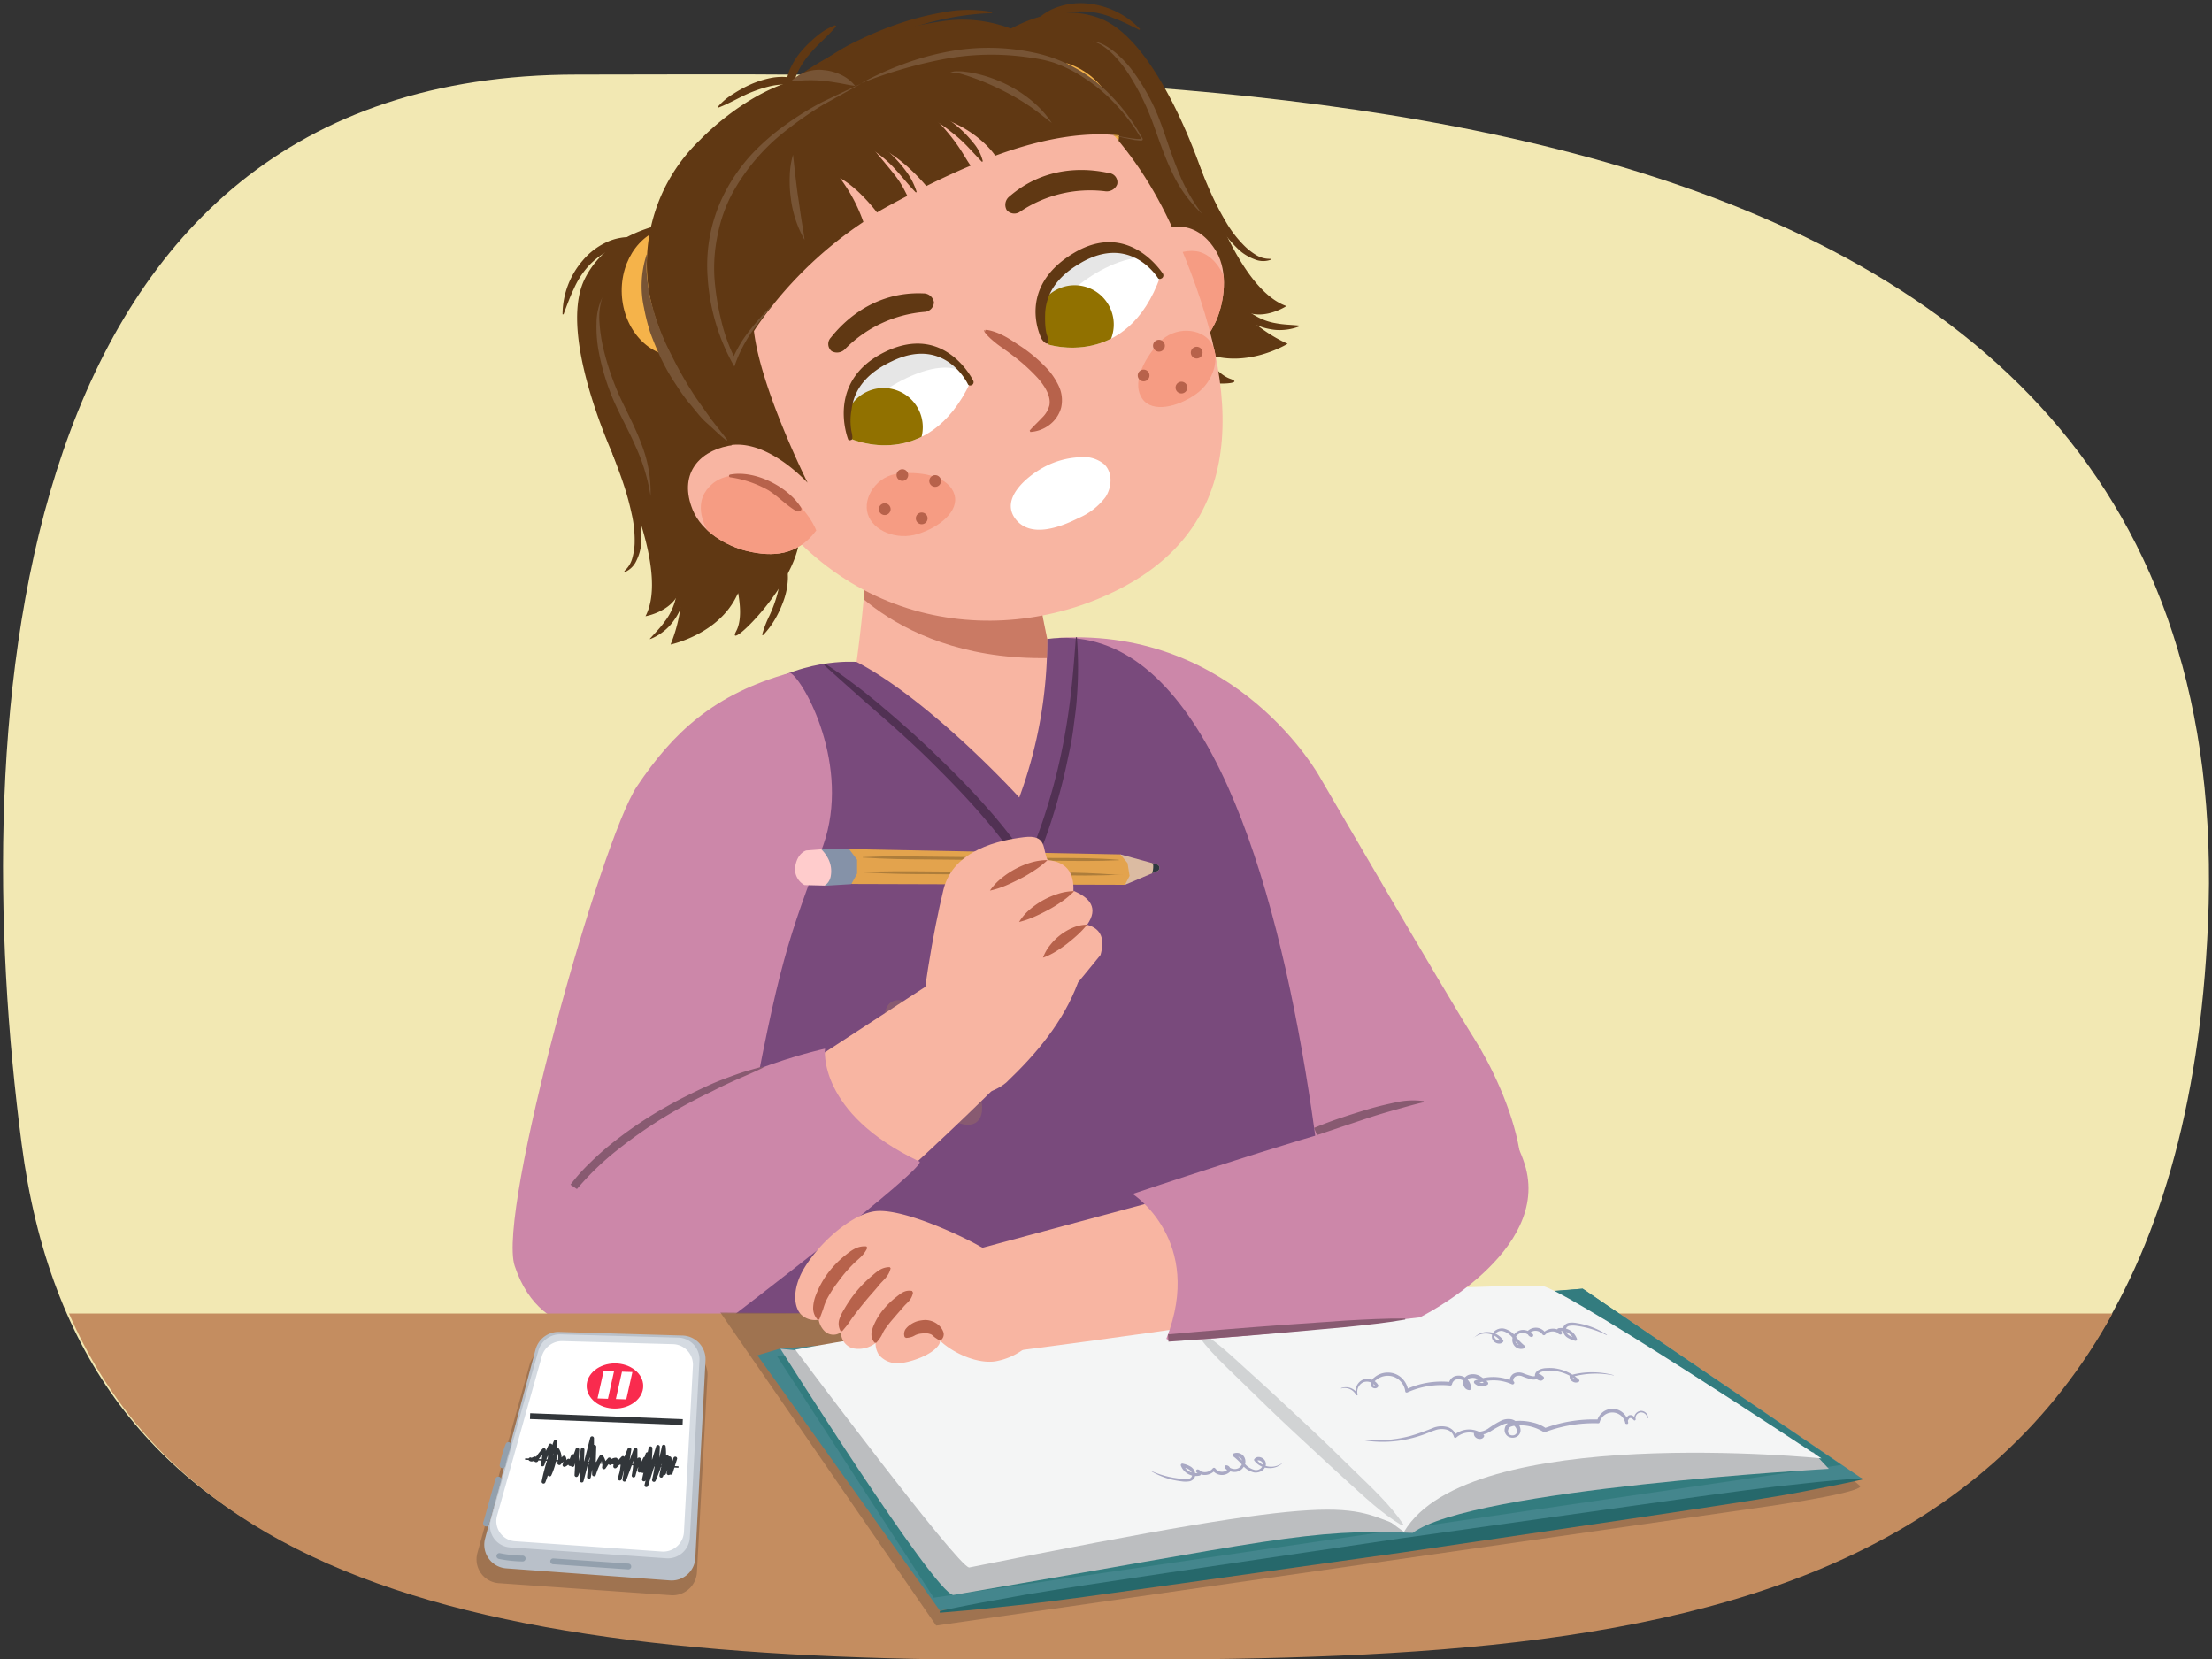 <svg xmlns="http://www.w3.org/2000/svg" xmlns:xlink="http://www.w3.org/1999/xlink" width="380" height="285" viewBox="0 0 380 285"><rect x="0" y="0" width="380" height="285" fill="#333333" stroke="none"/><defs><clipPath id="a"><path d="M379.3,158.82C373.64,286.46,273.48,285.16,175,285.16S13.75,270.55,4.11,196.46C-5.33,123.92.45,6.57,98.5-2.8,204.21-12.9,386.06,6.52,379.3,158.82Z" fill="none"/></clipPath><clipPath id="b"><path d="M149.37,81.23a241.58,241.58,0,0,1-2.22,32.48C160.05,120.46,175.1,137,175.1,137a77.79,77.79,0,0,0,4.8-27.23c-4-18.89-3.91-31.13-3.91-31.13Z" fill="#f8b5a2"/></clipPath><clipPath id="c"><path d="M209,43.3c-3.21-5.49-8.37-5.43-12.49-1.86-2.2,1.89-2.74,8.23-1.94,11.82.28,1.28,2.3,9,4.39,9,5.28-.08,8.1-3.12,10-7.24C210.33,51.77,211,46.85,209,43.3Z" fill="#f8b5a2"/></clipPath><clipPath id="d"><path d="M180,59.16s13.64,4.48,19.36-11.75c0,0-5-8.13-14.22-2.87S180,59.16,180,59.16Z" fill="#fff"/></clipPath><clipPath id="e"><path d="M146.25,75.42s13.11,5.84,20.45-9.73c0,0-4.11-8.59-13.85-4.3S146.25,75.42,146.25,75.42Z" fill="#fff"/></clipPath><clipPath id="f"><path d="M119,87.59c-2.4-5.89.79-9.94,6.13-11C128,76,134.24,79,136.61,81.79c.84,1,5.67,6.59,3.56,9.41-3.17,4.23-7.41,4.52-11.81,3.47C124.9,93.85,120.56,91.4,119,87.59Z" fill="#f8b5a2"/></clipPath><clipPath id="g"><path d="M192.48,146.78l6.27,1.72a.62.62,0,0,1,0,1.18L193.26,152Z" fill="none"/></clipPath></defs><path d="M379.31,158.82c-5.67,127.64-106,125.34-204.6,125.34s-161.39-13.61-171-87.7C-5.78,123.92.47,12.81,99.11,12.81S386.07,6.52,379.31,158.82Z" fill="#f2e8b3"/><g clip-path="url(#a)"><path d="M129.1,264.15a13.21,13.21,0,0,0,1.12-3.25,9.93,9.93,0,0,0,.14-3.21,9.65,9.65,0,0,0-.33-1.58,12.15,12.15,0,0,0-.52-1.58c-.19-.53-.47-1-.68-1.57s-.56-1-.79-1.62l.07-.06,1.12,1.39c.31.51.67,1,.94,1.52a10.33,10.33,0,0,1,1.12,3.39,8.6,8.6,0,0,1-2.12,6.64Z" fill="#b7624b"/><path d="M137.74,244.8c-1-.05-2,0-2.94,0h-2.88a33.18,33.18,0,0,1-5.89-.48v-.1a48.58,48.58,0,0,1,5.91-.36,26.59,26.59,0,0,1,3,.2,12.47,12.47,0,0,1,2.89.65Z" fill="#b7624b"/><path d="M181.91,109.57s-5.4,34.74,51.73,98.62c3.89,4.34,9.79,9.18,19.49,6,15.54-5.07,5.4-27.43.18-35.69s-26.57-45-26.57-45S212.67,107.82,181.91,109.57Z" fill="#cc87a9"/><path d="M147.15,113.71l32.75-3.94c48.48-6.33,51.56,145.73,49.9,147.18C197.24,285.34,124,261.5,124,261.5c7.15-56.17-4-88.31-4-88.31C105.9,110.19,147.15,113.71,147.15,113.71Z" fill="#794a7c"/><path d="M88.42,217.48c-3.09-9.27,14.82-73.18,21-82.39s13.21-15.88,26.33-19.51c2.37,1.29,10.49,16,5.67,29.65-6,16.19-7.55,19.68-13.12,50,0,0-11.2,37.27-21.51,32.65C106.74,227.83,93.2,231.82,88.42,217.48Z" fill="#cc87a9"/><path d="M149.37,81.23a241.58,241.58,0,0,1-2.22,32.48C160.05,120.46,175.1,137,175.1,137a77.79,77.79,0,0,0,4.8-27.23c-4-18.89-3.91-31.13-3.91-31.13Z" fill="#f8b5a2"/><g clip-path="url(#b)"><path d="M183.17,103.79,151,86.81l-8.49,9.78s10.59,17.53,39.08,16.42Z" fill="#b7624b" opacity="0.7"/></g><path d="M141.71,114c1.75,1.12,3.44,2.34,5.1,3.6.83.62,1.66,1.25,2.46,1.91s1.62,1.3,2.41,2q4.77,4,9.28,8.35c3,2.89,5.93,5.85,8.69,9a82.56,82.56,0,0,1,7.63,10l-1.29.07a81,81,0,0,0,3.65-9.45,98.15,98.15,0,0,0,2.62-9.83c.71-3.32,1.25-6.67,1.65-10s.66-6.76.92-10.17H185a65.46,65.46,0,0,1,0,10.29c-.09,1.72-.36,3.42-.57,5.12s-.53,3.4-.91,5.07a98.21,98.21,0,0,1-2.57,10,81.6,81.6,0,0,1-3.65,9.68l-.54,1.19-.74-1.12a92.81,92.81,0,0,0-7.48-9.79c-2.69-3.12-5.58-6.07-8.53-9s-6-5.66-9.13-8.39-6.21-5.48-9.29-8.26Z" fill="#513153"/><path d="M177.8,4.72a1.1,1.1,0,0,1,.07-.75,1.91,1.91,0,0,1,.21-.38,3.81,3.81,0,0,1,.48-.56,6.84,6.84,0,0,1,1.06-.82A9,9,0,0,1,182,1.11,11.8,11.8,0,0,1,187,.62,14.26,14.26,0,0,1,195.85,5l-.11.15c-1.47-.74-2.87-1.47-4.33-2A14.19,14.19,0,0,0,186.92,2a11.67,11.67,0,0,0-4.52.49,10.55,10.55,0,0,0-2.05.93,5.66,5.66,0,0,0-.88.64,3.53,3.53,0,0,0-.33.35.61.61,0,0,0-.09.13s0,0,0-.17Z" fill="#603813"/><path d="M208.44,68.78a15.75,15.75,0,0,1-3.44-.62,19.27,19.27,0,0,1-3.3-1.36,12.07,12.07,0,0,1-3-2.14,8.7,8.7,0,0,1-2-3.13l1.19-.46a9.16,9.16,0,0,0,1.83,2.59,12.38,12.38,0,0,0,2.61,2,22.91,22.91,0,0,0,3,1.47,18.59,18.59,0,0,1,3.15,1.53Z" fill="#603813"/><path d="M221,52.58c-8.46-2.94-14.17-22-14.17-22S199.38,7.17,189,3.17s-20.51,5.28-20.51,5.28c-6.53,8,3,29.79,3,29.79l2.77,2.65c4.61,4.46,13.7,13.49,17.07,18.6,4.59,7,24.62,7.16,20.06,5.6-1.72-.59-3.35-2.45-4.7-4.53l.38.13c7,2.77,14.13-1.63,14.13-1.63a25.77,25.77,0,0,1-9.13-7C215.57,56.15,221,52.58,221,52.58Z" fill="#603813"/><ellipse cx="182.21" cy="20.94" rx="9.27" ry="11.19" transform="translate(25.29 115.89) rotate(-37.73)" fill="#f5b34a"/><path d="M187.72,7.1a5.54,5.54,0,0,1,2.14.72,12.16,12.16,0,0,1,1.88,1.31,18.53,18.53,0,0,1,3.07,3.37,32.44,32.44,0,0,1,2.43,3.86,33.73,33.73,0,0,1,1.92,4.14c1.09,2.83,1.93,5.7,3.05,8.44a32.08,32.08,0,0,0,4.29,7.79,22.75,22.75,0,0,1-5.26-7.37C199.94,26.61,199,23.73,198,21A42.2,42.2,0,0,0,194.07,13a21.69,21.69,0,0,0-2.7-3.49,11,11,0,0,0-1.67-1.45A5.81,5.81,0,0,0,187.72,7.1Z" fill="#775435"/><path d="M223.11,56.11a9.3,9.3,0,0,1-4.05.56,11.14,11.14,0,0,1-4-1.2,12.13,12.13,0,0,1-3.33-2.53,13.4,13.4,0,0,1-1.33-1.58c-.4-.57-.76-1.16-1.12-1.74l1.09-.65c.39.51.73,1.05,1.12,1.56l.62.73a5.33,5.33,0,0,0,.63.71,12.75,12.75,0,0,0,3,2.32,10.22,10.22,0,0,0,3.52,1.25c1.26.24,2.5.25,3.91.39Z" fill="#603813"/><path d="M218.36,44.6a3.8,3.8,0,0,1-2.85-.06A8.34,8.34,0,0,1,213,43.07a21,21,0,0,1-3.58-4.31,26.3,26.3,0,0,1-1.4-2.4c-.43-.82-.87-1.63-1.23-2.48-.79-1.66-1.4-3.4-2-5.12l1.19-.44c.7,1.67,1.36,3.34,2.12,5a48.79,48.79,0,0,0,2.48,4.76,20,20,0,0,0,3.21,4.17,10.58,10.58,0,0,0,2,1.56,4.35,4.35,0,0,0,2.44.65Z" fill="#603813"/><path d="M108.47,42c.07.17.13.15.09.15l-.17,0a3.54,3.54,0,0,0-.48,0,6.78,6.78,0,0,0-1.07.13,10.12,10.12,0,0,0-2.13.73,12,12,0,0,0-3.64,2.73,14.2,14.2,0,0,0-2.5,3.9C97.91,51,97.38,52.47,96.81,54l-.17,0a14.21,14.21,0,0,1,3.43-9.21,11.87,11.87,0,0,1,4-3.12,9.16,9.16,0,0,1,2.47-.8,7.23,7.23,0,0,1,1.33-.13,4.79,4.79,0,0,1,.73.08,2.19,2.19,0,0,1,.42.13,1.09,1.09,0,0,1,.56.51Z" fill="#603813"/><path d="M130.92,109.06a18.17,18.17,0,0,1,1.25-3.27,23,23,0,0,0,1.2-3.14,12.39,12.39,0,0,0,.57-3.22,9.25,9.25,0,0,0-.44-3.14l1.18-.47a8.71,8.71,0,0,1,.67,3.66,12.29,12.29,0,0,1-.69,3.58,19.5,19.5,0,0,1-1.48,3.25,15.31,15.31,0,0,1-2.09,2.81Z" fill="#603813"/><path d="M110.89,105.86c4.16-7.93-4.69-25.71-4.69-25.71S95.56,58,100.41,48,119,37.77,119,37.77c10.25,1.38,18.22,23.76,18.22,23.76s-.08,1.48-.21,3.82c-.32,6.41-.77,19.22.27,25.25,1.42,8.22-13.06,22.06-10.8,17.81.85-1.62.77-4.08.33-6.52l-.19.35c-3.18,6.79-11.42,8.48-11.42,8.48a25.73,25.73,0,0,0,1.87-11.35C117.25,104.78,110.89,105.86,110.89,105.86Z" fill="#603813"/><ellipse cx="116.16" cy="50.11" rx="9.36" ry="11.11" transform="translate(-2.31 5.75) rotate(-2.81)" fill="#f5b34a"/><path d="M103.47,51.1a11.16,11.16,0,0,0-.48,4.37,26.67,26.67,0,0,0,.65,4.36,46.2,46.2,0,0,0,2.85,8.35c1.24,2.66,2.67,5.31,3.72,8.15a22.51,22.51,0,0,1,1.55,8.87,32.34,32.34,0,0,0-2.55-8.46c-1.17-2.71-2.64-5.29-3.85-8.06A40.09,40.09,0,0,1,102.78,60a22.91,22.91,0,0,1-.3-4.53A10.09,10.09,0,0,1,103.47,51.1Z" fill="#775435"/><path d="M111.6,109.79c.93-1.06,1.83-1.92,2.58-3a10.35,10.35,0,0,0,1.72-3.33,12.88,12.88,0,0,0,.56-3.71,5,5,0,0,0,0-1l0-1c-.06-.63-.18-1.27-.25-1.91l1.24-.26c.14.67.28,1.34.38,2a14.42,14.42,0,0,1,.11,2.08,12.15,12.15,0,0,1-.71,4.12,11.22,11.22,0,0,1-2.1,3.62,9.21,9.21,0,0,1-3.33,2.35Z" fill="#603813"/><path d="M107.25,98.1A4.47,4.47,0,0,0,108.59,96a11.25,11.25,0,0,0,.43-2.53,20.35,20.35,0,0,0-.52-5.25A47.7,47.7,0,0,0,107.06,83c-.56-1.71-1.23-3.38-1.85-5.07l1.17-.5c.72,1.69,1.45,3.37,2,5.12.32.87.56,1.76.81,2.65a24.72,24.72,0,0,1,.61,2.71,20.54,20.54,0,0,1,.34,5.6,8.23,8.23,0,0,1-.79,2.76,3.85,3.85,0,0,1-2,2Z" fill="#603813"/><path d="M209,43.3c-3.21-5.49-8.37-5.43-12.49-1.86-2.2,1.89-2.74,8.23-1.94,11.82.28,1.28,2.3,9,4.39,9,5.28-.08,8.1-3.12,10-7.24C210.33,51.77,211,46.85,209,43.3Z" fill="#f8b5a2"/><g clip-path="url(#c)"><path d="M205.5,43.16c3.8.53,6.85,6.24,5.32,12.42-1.46,5.85-3.86,10.62-7.66,10.1s-6.49-5.9-6.11-12C197.55,45.6,201.7,42.64,205.5,43.16Z" fill="#f69c83"/><path d="M200.21,44.72c-3.34,3-4.34,9.37-2.89,13.1.2.51.9.16,1-.32.25-2-.09-3.94.09-5.93A18.4,18.4,0,0,1,200.56,45,.22.22,0,0,0,200.21,44.72Z" fill="#b7624b"/></g><path d="M201.54,39.47c11.74,26.3,13.34,49.57-8.38,61.27-19.83,10.67-49.06,8.4-65.28-20-14.24-24.92-10.46-55.58,13-69.49C160.3-.18,188.2,9.59,201.54,39.47Z" fill="#f8b5a2"/><path d="M111.76,51.51A29.53,29.53,0,0,1,120.3,24s7-7.44,15.58-10c7.78-5.82,15.6-8.82,26-10.36C180.46.87,191.54,21,191.54,21l-23.35-4.58-26.78,13.8-15.09,19.7.22,1.41L129.4,54c-.49,9.27,9.34,28.93,9.34,28.93-3.27-3.37-8.51-7.27-13.47-6.43C117.25,66.77,113.06,57.68,111.76,51.51Z" fill="#603813"/><path d="M180,59.16s13.64,4.48,19.36-11.75c0,0-5-8.13-14.22-2.87S180,59.16,180,59.16Z" fill="#fff"/><g clip-path="url(#d)"><path d="M174.53,57c2.45-5.41,5.42-10.82,10.3-14.41,3.94-2.89,9.17-4.35,14-3,3.09.84,2.08,5.74-1,4.89-3.77-1-9.12,1.86-12.14,4.19-3.92,3-5.58,6.48-6.63,10.63C178.2,62.36,173.21,59.91,174.53,57Z" opacity="0.1"/><path d="M190.43,52.37a6.73,6.73,0,1,1-9.2-2.45A6.71,6.71,0,0,1,190.43,52.37Z" fill="#917100"/></g><path d="M179.93,59h0c-.27.14-.87-.53-1-.8-.05-.09-4.53-8.72,5.55-14.74C194,37.76,199.72,47,199.77,47a.59.59,0,0,1-.16.79c-.27.14-.52.22-.67,0s-4.74-7.57-13.22-2.66l-.18.11c-3.9,2.27-5.95,5.24-6,8.92-.06,2.76.38,3.56.39,3.58C180,58,180.19,58.85,179.93,59Z" fill="#603813"/><path d="M146.25,75.42s13.11,5.84,20.45-9.73c0,0-4.11-8.59-13.85-4.3S146.25,75.42,146.25,75.42Z" fill="#fff"/><g clip-path="url(#e)"><path d="M140.47,74.28c2.85-5.21,6.22-10.37,11.36-13.58,4.15-2.59,9.47-3.65,14.15-2,3,1.07,1.65,5.88-1.39,4.8-3.68-1.3-9.12,1.29-12.3,3.38-4.15,2.73-5.22,5.73-7.54,10C143.2,79.69,138.92,77.1,140.47,74.28Z" opacity="0.1"/><path d="M157.93,70.62a6.73,6.73,0,1,1-8.9-3.37A6.74,6.74,0,0,1,157.93,70.62Z" fill="#917100"/></g><path d="M146.3,75.54h0c-.27.14-.51.16-.62-.11,0-.1-4-10.15,6.66-15.12,10.09-4.69,14.81,5,14.85,5.09a.56.56,0,0,1-.24.75c-.28.11-.55.12-.68-.16s-4-8.19-12.9-4l-.19.09c-4.09,1.92-6.44,4.63-6.89,8.29a10.46,10.46,0,0,0,0,3.82C146.36,74.45,146.56,75.42,146.3,75.54Z" fill="#603813"/><path d="M144.23,60.51a1.9,1.9,0,0,0,1-.6h0a21.64,21.64,0,0,1,13.58-6.33,1.7,1.7,0,0,0,1.63-1.66,1.82,1.82,0,0,0-1.84-1.52C149,50,143.73,56.79,142.73,58a1.59,1.59,0,0,0,.13,2.32A1.87,1.87,0,0,0,144.23,60.51Z" fill="#603813"/><path d="M191,32.67a1.94,1.94,0,0,1-1.19.18h0a21.55,21.55,0,0,0-14.56,3.51,1.71,1.71,0,0,1-2.31-.28,1.82,1.82,0,0,1,.48-2.34c7.33-6.32,15.64-4.29,17.16-4a1.6,1.6,0,0,1,1.35,1.9A1.84,1.84,0,0,1,191,32.67Z" fill="#603813"/><path d="M208,58.79c1.73,2.46.59,6.71-2.55,8.92s-7.48,3.26-9.21.8-.12-6.4,2.94-9.71C201.82,56,206.3,56.33,208,58.79Z" fill="#f69c83"/><circle cx="196.46" cy="64.5" r="1.01" fill="#b7624b"/><circle cx="202.96" cy="66.58" r="1.01" fill="#b7624b"/><circle cx="205.58" cy="60.58" r="1.01" fill="#b7624b"/><path d="M198.22,59.9a1,1,0,0,0,1.76-1,1,1,0,0,0-1.38-.39A1,1,0,0,0,198.22,59.9Z" fill="#b7624b"/><path d="M149.08,88.32c.9,2.87,4.95,4.56,8.62,3.41s7.14-3.93,6.25-6.8-5-4-9.49-3.59C150.63,81.68,148.18,85.45,149.08,88.32Z" fill="#f69c83"/><circle cx="160.65" cy="82.63" r="1.01" fill="#b7624b"/><circle cx="158.34" cy="89.05" r="1.01" fill="#b7624b"/><circle cx="151.99" cy="87.47" r="1.01" fill="#b7624b"/><path d="M155.94,81.22a1,1,0,1,1-1.32-.53A1,1,0,0,1,155.94,81.22Z" fill="#b7624b"/><path d="M169.15,56.89s.07,0,.1,0,.1-.16,0-.21,0,0,0,0h.14l.2,0,.41.08c.27.06.52.14.78.22a10.74,10.74,0,0,1,1.48.62c1,.49,1.83,1.08,2.73,1.66a26.14,26.14,0,0,1,5,4.18,12.1,12.1,0,0,1,1.9,2.88,5.75,5.75,0,0,1,.4,3.73,5.53,5.53,0,0,1-2.09,3A6,6,0,0,1,177,74.21l-.11-.25c.74-.84,1.49-1.51,2.12-2.2a4.41,4.41,0,0,0,1.27-2.15c.29-1.52-.75-3.24-2-4.66a31.33,31.33,0,0,0-4.46-4c-.8-.63-1.66-1.19-2.49-1.81-.4-.32-.8-.65-1.19-1-.19-.19-.39-.37-.57-.58l-.27-.31-.13-.17-.06-.1,0-.05,0,0c-.06-.06,0-.22,0-.22a.16.16,0,0,1,.15,0Z" fill="#b7624b"/><path d="M123.32,18.36A10.65,10.65,0,0,1,126,16.11,21.87,21.87,0,0,1,129,14.48a16.57,16.57,0,0,1,3.35-1.07,9.89,9.89,0,0,1,3.6-.07l-.19,1.21a11.57,11.57,0,0,0-3.15.19,20.91,20.91,0,0,0-3.11.94c-2.07.77-3.94,2-6.08,2.81Z" fill="#603813"/><path d="M143.64,4.53c-.75.89-1.55,1.67-2.35,2.45A27,27,0,0,0,139,9.39a14.55,14.55,0,0,0-1.8,2.67,7.05,7.05,0,0,0-.82,2.91l-1.27,0a7,7,0,0,1,.84-3.59,12.8,12.8,0,0,1,2-2.92,21.91,21.91,0,0,1,2.53-2.39,10.8,10.8,0,0,1,3-1.74Z" fill="#603813"/><path d="M141.26,10.6A37.33,37.33,0,0,1,148,6.67a57.77,57.77,0,0,1,7.18-2.87A50.94,50.94,0,0,1,162.69,2a22.54,22.54,0,0,1,7.73.06l0,.18a46.94,46.94,0,0,0-7.52.88,50.4,50.4,0,0,0-7.3,2,74.44,74.44,0,0,0-7,2.86A46.38,46.38,0,0,0,142,11.61Z" fill="#603813"/><path d="M121.23,43.74s-.31-17.82,27.51-29.89c36.33-15.77,47.48,10.09,47.48,10.09-7.38-1.85-15.93-.61-25.25,2.81,0,0-3.1-4.94-10.94-7,4.62,4.61,5.47,7,6.72,8.71-2.28.94-5.42,2.4-7.62,3.5,0,0-4.85-6-9.87-7.31,4.77,5.83,5.09,5.88,6.61,9-1.48.78-3.81,2-5.21,2.85,0,0-3.14-4.19-6.34-5.89a27.67,27.67,0,0,1,4,7.52,68.37,68.37,0,0,0-18.43,18.16c-2,3.16-1.73,2.54-4.19,6.17A32.58,32.58,0,0,1,121.23,43.74Z" fill="#603813"/><path d="M148,14.27a51.29,51.29,0,0,1,6.91-3.16A46.55,46.55,0,0,1,162.19,9a37.36,37.36,0,0,1,15.26,0,25.43,25.43,0,0,1,13.26,7.27,33.33,33.33,0,0,1,4.68,6l.48.82.24.41.12.21.06.1,0,.05a.19.19,0,0,1,0,.16c-.1.14-.15.1-.2.12a.3.3,0,0,1-.13,0,2.08,2.08,0,0,1-.25,0l-.48-.06c-.31,0-.63-.1-.94-.16-1.24-.23-2.47-.52-3.7-.81,1.24.24,2.49.46,3.73.64l.94.12.46,0H196c.06,0,.17-.06.11,0s0,.08,0,0l0,0-.06-.1-.13-.2-.25-.39-.5-.8a33.2,33.2,0,0,0-4.81-5.76,30.06,30.06,0,0,0-6-4.38,24.4,24.4,0,0,0-3.4-1.5,21.81,21.81,0,0,0-3.64-.79,44.28,44.28,0,0,0-14.84.14A79,79,0,0,0,148,14.27Z" fill="#775435"/><path d="M133.13,52a49.17,49.17,0,0,0-3.84,4.82,24.15,24.15,0,0,0-2.86,5.37l-.27.78-.41-.72a35.39,35.39,0,0,1-4.18-14.55,27.28,27.28,0,0,1,3.08-14.86,30.36,30.36,0,0,1,4.4-6.25,38.87,38.87,0,0,1,5.69-5,51.32,51.32,0,0,1,6.4-4c2.27-1.1,4.54-2.19,6.81-3.23L141.4,18a62.06,62.06,0,0,0-6.14,4.25,34.81,34.81,0,0,0-9.56,11.16,25.79,25.79,0,0,0-2.41,6.91,27.64,27.64,0,0,0-.56,7.31,43.34,43.34,0,0,0,1.15,7.33,30.06,30.06,0,0,0,2.53,6.94l-.69.06a21.61,21.61,0,0,1,3.21-5.38A40.32,40.32,0,0,1,133.13,52Z" fill="#775435"/><path d="M163.26,12.44a3,3,0,0,1,1.26-.19c.42,0,.85,0,1.27.08a17.73,17.73,0,0,1,2.5.46,24,24,0,0,1,4.76,1.78,22.26,22.26,0,0,1,4.25,2.79,17.56,17.56,0,0,1,3.39,3.76c-1.34-1-2.6-2.08-4-3a39.64,39.64,0,0,0-4.22-2.46,44.72,44.72,0,0,0-4.48-2c-.77-.28-1.55-.57-2.33-.8A7.78,7.78,0,0,0,163.26,12.44Z" fill="#775435"/><path d="M136.23,26.58l.42,3.7c.15,1.22.28,2.43.47,3.63s.34,2.42.53,3.63.42,2.42.57,3.68a19.18,19.18,0,0,1-2.36-7.13,21.61,21.61,0,0,1-.19-3.77A14.41,14.41,0,0,1,136.23,26.58Z" fill="#775435"/><path d="M168.67,27.79l-2.19-2.33a25.91,25.91,0,0,0-2.28-2.17c-.82-.66-1.64-1.32-2.52-1.9-.43-.3-.89-.56-1.33-.86L159,19.72l.59-1.13a22.86,22.86,0,0,1,5.51,3.68,21.8,21.8,0,0,1,2.26,2.45,7.7,7.7,0,0,1,1.48,3Z" fill="#603813"/><path d="M157.32,33.05c-1.78-1.82-3.19-3.83-5-5.45a19.11,19.11,0,0,0-2.9-2.13,11.34,11.34,0,0,0-3.27-1.21l.15-1.26a10.13,10.13,0,0,1,3.81,1.25,15.51,15.51,0,0,1,3.12,2.38,23.25,23.25,0,0,1,2.52,2.92A11.81,11.81,0,0,1,157.48,33Z" fill="#603813"/><path d="M119,87.59c-2.4-5.89.79-9.94,6.13-11C128,76,134.24,79,136.61,81.79c.84,1,5.67,6.59,3.56,9.41-3.17,4.23-7.41,4.52-11.81,3.47C124.9,93.85,120.56,91.4,119,87.59Z" fill="#f8b5a2"/><g clip-path="url(#f)"><path d="M121,84.77c-1.89,3.33.77,9.23,6.61,11.79,5.52,2.41,10.77,3.41,12.67.08s-.72-8.74-5.79-12.16C127.79,80,122.91,81.43,121,84.77Z" fill="#f69c83"/><path d="M125.48,81.52c4.41-.81,10.07,2.27,12.14,5.7.28.47-.42.81-.84.57-1.72-1-3.06-2.48-4.75-3.55A18.63,18.63,0,0,0,125.47,82,.22.22,0,0,1,125.48,81.52Z" fill="#b7624b"/></g><path d="M146.91,14.75c-1-.11-1.93-.34-2.83-.49s-1.79-.29-2.68-.38a23.49,23.49,0,0,0-2.66-.09c-.91,0-1.82.11-2.86.19a6.81,6.81,0,0,1,5.7-1.93,8.62,8.62,0,0,1,3,.85A6.88,6.88,0,0,1,146.91,14.75Z" fill="#775435"/><path d="M111.22,43.77a15.81,15.81,0,0,0,0,4.4c.07.73.21,1.46.32,2.19s.3,1.44.5,2.15a41.3,41.3,0,0,0,3.19,8.25,67.33,67.33,0,0,0,4.41,7.69l2.57,3.62,2.74,3.5-.14.11c-1.2-.93-2.24-2-3.38-3s-2-2.23-3-3.4-1.8-2.43-2.63-3.7-1.57-2.61-2.24-4-1.23-2.8-1.78-4.23a34.07,34.07,0,0,1-1.15-4.47,17.4,17.4,0,0,1,.45-9.14Z" fill="#775435"/><path d="M185.5,78.55a5.52,5.52,0,0,1,4.24,1.25c1.42,1.42,1.28,3.87.2,5.56A11.35,11.35,0,0,1,185.27,89c-3.05,1.54-8.28,3.56-10.86.1s2-7.21,4.66-8.7A14.29,14.29,0,0,1,185.5,78.55Z" fill="#fff"/><path d="M167.73,192.79c2.21-1.62.61-7.27-3.59-13s-8.92-9.19-11.13-7.57-1.07,7.66,3.13,13.41S165.52,194.4,167.73,192.79Z" fill="#885a71"/><path d="M165.81,165.06l-54.24,35.37S91.79,211.09,95.91,221c7.85,13.43,15,13.47,31.82,2.31,18.63-11,48.89-42.16,48.89-42.16Z" fill="#f8b5a2"/><path d="M141.73,180.15s-1.42,11,16.22,19.39c1.65.79-32.67,27-32.67,27s-20.52,14.32-34.1-5.73c-9.59-14.17,15.62-24.45,23.15-29.33C127,183.28,141.73,180.15,141.73,180.15Z" fill="#cc87a9"/><path d="M98,203.52a31.22,31.22,0,0,1,3.32-3.72,47.74,47.74,0,0,1,3.68-3.29,68.83,68.83,0,0,1,8.08-5.6c1.42-.81,2.84-1.63,4.3-2.36s2.93-1.45,4.42-2.13,3-1.23,4.55-1.79,3.12-1,4.69-1.4l.07.18c-1.46.73-3,1.37-4.43,2s-2.93,1.34-4.37,2.08a90.22,90.22,0,0,0-8.49,4.6,80.18,80.18,0,0,0-7.87,5.55,47.75,47.75,0,0,0-6.84,6.63Z" fill="#885a71"/><path d="M192.48,146.78l6.27,1.72a.62.62,0,0,1,0,1.18L193.26,152,187,150Z" fill="#dbbba2"/><path d="M198.75,148.5l-6.27-1.72.78,5.22,5.51-2.32a.62.62,0,0,0,0-1.18h0" fill="none"/><path d="M136.58,149.05a3.15,3.15,0,0,0,1.62,3l3.51.09a4,4,0,0,0,2.82-3.09c.31-2.37-3.33-3.15-3.33-3.15l-2.69.2s-1.62.41-1.93,3" fill="#fcc"/><polygon points="145.89 145.87 192.48 146.78 193.7 148.28 194.05 150.47 193.26 152 146.32 151.86 144.19 150.13 144.13 147.74 145.89 145.87" fill="#e3a34d"/><path d="M141.2,145.9l4.69,0,1.35,1.79,0,2.39-1,1.81-4.61.28a2.43,2.43,0,0,0,1.09-1.69,4.68,4.68,0,0,0-.31-2.68,6.16,6.16,0,0,0-1.29-1.87" fill="#8592a8"/><path d="M192.86,150.25c-5,.25-8.56.13-11.14.11l-11.13-.09-11.13-.1c-2.33,0-5.87,0-11.11-.29v-.07c3.73-.17,7.43-.15,11.15-.11l11.12.09,11.13.1c3.71,0,6.23.11,9.92.37Z" fill="#ad7d3b"/><path d="M192.21,147.78c-3.68.18-7.34.13-11,.09l-11-.12-11-.11c-3.66,0-7.33-.08-11-.32v-.07c5.21-.24,8.72-.11,11-.09l11,.12,11,.12c3.66,0,7.33,0,11,.31Z" fill="#ad7d3b"/><g clip-path="url(#g)"><path d="M200,145.51a1.59,1.59,0,0,0-2.06-.08,1.23,1.23,0,0,0-.19,1.83h0a.51.51,0,0,0-.25.16.41.41,0,0,0,.11.6,1,1,0,0,1,.43.44,1,1,0,0,0,.07.15.64.64,0,0,0,0,.09,1.13,1.13,0,0,1,0,.18s0,.18,0,.12a3.9,3.9,0,0,1-.49,1.73.41.41,0,0,0,.28.55.61.61,0,0,0,.27,0c-.05.32-.1.63-.16.93a1.28,1.28,0,0,0,1.32,1.36,1.53,1.53,0,0,0,1.59-1.23c.47-2.37.69-4.85-1-6.82" fill="#2f3840"/></g><path d="M172.83,186c5.25-5,9.83-10.43,12.38-17.25,1.29-1.55,2.57-3.13,3.85-4.7.69-2.47.34-4.45-2.3-5.19,2-2.84.5-4.64-2.36-5.83.14-3.23-1.32-5-4.42-5.27-.95-1.82,0-4.45-4.08-3.94s-12.13,2.1-13.82,9-4,19.71-4,27.62S167.72,190.15,172.83,186Z" fill="#f8b5a2"/><path d="M179.18,164.52a7.4,7.4,0,0,1,1.24-2.18,10.12,10.12,0,0,1,1.74-1.72,9.57,9.57,0,0,1,2.12-1.24,6.35,6.35,0,0,1,2.47-.53,15.3,15.3,0,0,1-1.68,1.79c-.57.52-1.15,1-1.76,1.48s-1.24.9-1.91,1.32A11.44,11.44,0,0,1,179.18,164.52Z" fill="#b7624b"/><path d="M175.07,158.39a9,9,0,0,1,1.85-2.16,13.82,13.82,0,0,1,4.82-2.67,9.48,9.48,0,0,1,2.79-.47,13.19,13.19,0,0,1-2.14,1.8c-.75.52-1.51,1-2.28,1.41s-1.58.82-2.4,1.18A15.75,15.75,0,0,1,175.07,158.39Z" fill="#b7624b"/><path d="M170.06,153a9.64,9.64,0,0,1,2-2.14,14.54,14.54,0,0,1,5-2.67,9.81,9.81,0,0,1,2.89-.43,15.55,15.55,0,0,1-2.27,1.78c-.77.51-1.56,1-2.37,1.4s-1.64.82-2.5,1.18A15.41,15.41,0,0,1,170.06,153Z" fill="#b7624b"/><rect x="-119.48" y="225.65" width="792.55" height="83.57" transform="translate(553.59 534.87) rotate(-180)" fill="#c48d60"/><path d="M268.39,225.65l-71.25.24-44.48-.51-10.42.27-18.48-.17,37.06,53.78,140-20.07s18.38-2.49,18.78-3.86C312.25,248.72,285.42,233.26,268.39,225.65Z" fill="#896347" opacity="0.61"/><polygon points="134.06 231.66 130.11 232.83 161.45 276.68 319.91 254.02 271.89 221.39 134.06 231.66" fill="#44868d"/><polygon points="316.3 251.66 160.4 274.47 133.45 232.92 271.89 221.39 316.3 251.66" fill="#337c7f"/><path d="M311.55,249.52l2.63,2.81s-61.38,3.46-71.48,11c-18-.79-24.55,1.42-78.95,10.68-3.39-.55-29.69-42.31-29.69-42.31Z" fill="#bcbec0"/><path d="M241.16,262.39c-10.13-3.73-8.54-6.43-74.67,6.89-2-.15-29.87-37.43-29.87-37.43s41.76-8,62.4-5.66C212.26,227.69,241.16,262.39,241.16,262.39Z" fill="#f4f5f5"/><path d="M201.52,229s20.58-8.09,63-8.1c1.56-1.37,48.4,29.64,48.4,29.64s-60.63-6.2-71.73,12.62C231.08,256.11,201.52,229,201.52,229Z" fill="#f4f5f5"/><path d="M205.35,228.24c3.66,2.09,6.53,5,9.58,7.73s6,5.53,9,8.31,5.93,5.64,8.85,8.5,5.95,5.62,8.3,9.08l-.2.22c-3.61-2.14-6.54-5-9.57-7.73s-6-5.53-9-8.31-5.93-5.63-8.85-8.5-6-5.56-8.3-9.08Z" fill="#d1d3d4"/><path d="M319.93,254.17c-3.26.72-6.54,1.36-9.82,2s-6.57,1.17-9.86,1.69c-6.59,1.05-13.19,2-19.78,3l-39.58,5.84-39.62,5.55c-6.6.91-13.2,1.87-19.82,2.72l-5,.61-5,.54c-3.31.37-6.64.67-10,.93l0-.29c3.27-.7,6.54-1.35,9.83-1.92l4.92-.89,4.94-.81c6.58-1.05,13.19-2,19.78-3l39.58-5.84,39.61-5.56c6.61-.91,13.21-1.88,19.82-2.73q5-.65,9.94-1.16c3.31-.37,6.64-.67,10-.9Z" fill="#26686b"/><path d="M253.2,229.84a3.06,3.06,0,0,1,2.57-1,3.23,3.23,0,0,1,2.46,1.39.26.26,0,0,1,0,.27h0a.86.86,0,0,1-.67.32,1.28,1.28,0,0,1-.67-.19,1.18,1.18,0,0,1-.59-1.2,1.5,1.5,0,0,1,.81-1,1.93,1.93,0,0,1,1.27-.19,3.67,3.67,0,0,1,2,1.33,8.74,8.74,0,0,0,1.5,1.58.28.28,0,0,1,.07.39.31.31,0,0,1-.11.09,1.47,1.47,0,0,1-1.75-.53,1.56,1.56,0,0,1,0-1.82,1.88,1.88,0,0,1,1.6-.81,2.44,2.44,0,0,1,1.62.71h0a.3.3,0,0,1,0,.42.32.32,0,0,1-.28.08.78.78,0,0,1-.58-1,.28.28,0,0,1,.08-.11h0a2,2,0,0,1,3,.45l-.47,0a2.32,2.32,0,0,1,3.19-.25.28.28,0,0,1-.22.49.61.61,0,0,1-.47-.37.6.6,0,0,1,0-.6.28.28,0,0,1,.17-.11A2.8,2.8,0,0,1,270.9,230a.26.26,0,0,1-.17.33.22.22,0,0,1-.16,0,4.56,4.56,0,0,1-1.32-.56,1.65,1.65,0,0,1-.76-1.34,1.19,1.19,0,0,1,.3-.8,1.44,1.44,0,0,1,.73-.38,4,4,0,0,1,1.44.06,12.59,12.59,0,0,1,5.09,2s0,0,0,.05a0,0,0,0,1-.05,0,16.12,16.12,0,0,0-5.12-1.59,3.89,3.89,0,0,0-1.27,0,.7.7,0,0,0-.62.69,1.2,1.2,0,0,0,.54.93,4.16,4.16,0,0,0,1.18.47l-.33.33a2.24,2.24,0,0,0-2.52-1.47l.17-.1s0,0,0,0,0,0,0,0l-.22.48a1.76,1.76,0,0,0-2.38.2.29.29,0,0,1-.4,0,.27.27,0,0,1-.07-.08,1.45,1.45,0,0,0-2.07-.3l.08-.12s.06.22.12.22l-.26.51a1.84,1.84,0,0,0-1.21-.55,1.29,1.29,0,0,0-1.12.56,1,1,0,0,0-.05,1.15.93.93,0,0,0,1.06.36l-.05.48a9.61,9.61,0,0,1-1.59-1.68,3.2,3.2,0,0,0-1.67-1.18,1.24,1.24,0,0,0-1.47.8c-.16.51.76,1.09,1.07.68l0,.27a3.16,3.16,0,0,0-4.57-.63,0,0,0,0,1-.06,0A0,0,0,0,1,253.2,229.84Z" fill="#a9a9c4"/><path d="M220.52,251.13A3.07,3.07,0,0,1,218,252.2a3.17,3.17,0,0,1-2.52-1.28.21.21,0,0,1,0-.26h0a.92.92,0,0,1,.66-.36,1.28,1.28,0,0,1,.67.16,1.19,1.19,0,0,1,.65,1.18,1.52,1.52,0,0,1-.76,1.07,2,2,0,0,1-1.26.24,3.71,3.71,0,0,1-2-1.24,9.24,9.24,0,0,0-1.57-1.51.28.28,0,0,1-.09-.38.29.29,0,0,1,.11-.11,1.49,1.49,0,0,1,1.77.46,1.55,1.55,0,0,1,0,1.81,1.84,1.84,0,0,1-1.56.89,2.41,2.41,0,0,1-1.65-.63h0a.31.31,0,0,1,0-.42.29.29,0,0,1,.27-.09.77.77,0,0,1,.63,1,.24.24,0,0,1-.07.12h0a2,2,0,0,1-3-.31h.47a2.33,2.33,0,0,1-3.18.39.27.27,0,0,1-.05-.39.26.26,0,0,1,.24-.11.6.6,0,0,1,.49.35.59.59,0,0,1,0,.6.25.25,0,0,1-.16.11,2.78,2.78,0,0,1-3.23-1.71.26.26,0,0,1,.31-.34,4.27,4.27,0,0,1,1.35.5,1.67,1.67,0,0,1,.82,1.31,1.15,1.15,0,0,1-.27.8,1.35,1.35,0,0,1-.7.42,4.36,4.36,0,0,1-1.44,0,12.89,12.89,0,0,1-5.18-1.74s0,0,0-.05a0,0,0,0,1,0,0,16.14,16.14,0,0,0,5.19,1.36,3.81,3.81,0,0,0,1.27,0,.7.7,0,0,0,.59-.72,1.17,1.17,0,0,0-.58-.9,4,4,0,0,0-1.2-.42l.31-.34a2.25,2.25,0,0,0,2.59,1.35l-.16.11s0,0,0-.05,0,0,0,0l.19-.5a1.76,1.76,0,0,0,2.37-.3.29.29,0,0,1,.41-.06s0,0,.06.07a1.46,1.46,0,0,0,2.09.21l-.08.12s-.07-.22-.13-.21l.24-.52a1.84,1.84,0,0,0,1.24.49,1.26,1.26,0,0,0,1.08-.61,1,1,0,0,0,0-1.15.93.93,0,0,0-1.07-.31l0-.48a9.38,9.38,0,0,1,1.66,1.6,3.18,3.18,0,0,0,1.72,1.1,1.24,1.24,0,0,0,1.43-.86c.14-.52-.8-1.05-1.09-.63v-.28a3.17,3.17,0,0,0,4.6.43,0,0,0,0,1,0,0S220.53,251.12,220.52,251.13Z" fill="#a9a9c4"/><path d="M230.39,238.46a2.37,2.37,0,0,1,2.85,1l-.26.1a2.11,2.11,0,0,1,1.13-2.53,2.15,2.15,0,0,1,2.67.94.18.18,0,0,1,0,.16v0a.55.55,0,0,1-.36.34.7.7,0,0,1-.43,0,.74.74,0,0,1-.53-.62,1.48,1.48,0,0,1,.63-1.21,3.56,3.56,0,0,1,2.33-.85,3.44,3.44,0,0,1,2.33.89,3.69,3.69,0,0,1,1.17,2.21l-.38-.21a14.6,14.6,0,0,1,7.65-1.26l-.3.2a1.7,1.7,0,0,1,.86-1.13,2.06,2.06,0,0,1,1.4-.09,2.19,2.19,0,0,1,1.56,2.14.29.29,0,0,1-.3.27h0a1.06,1.06,0,0,1-.86-.53,1.52,1.52,0,0,1-.21-.93,1.49,1.49,0,0,1,1.3-1.24,2.37,2.37,0,0,1,1.69.34,7,7,0,0,1,1.25,1,.29.29,0,0,1,0,.41s0,0,0,0a1.78,1.78,0,0,1-2.29-.22.3.3,0,0,1,0-.41l.1-.06a8.26,8.26,0,0,1,6.54.13l-.31.45a1,1,0,0,1-.2-1,1.49,1.49,0,0,1,.56-.74,2,2,0,0,1,1.71-.09,11.63,11.63,0,0,0,1.41.47,1.23,1.23,0,0,0,1.16-.29.27.27,0,0,1,.37,0l.5.37a.28.28,0,0,1,.1.28.62.62,0,0,1-.33.4.71.71,0,0,1-.47,0,1.08,1.08,0,0,1-.63-.46.82.82,0,0,1,0-.83,1.36,1.36,0,0,1,.53-.51,3.09,3.09,0,0,1,1.26-.32,8.42,8.42,0,0,1,1.23,0,7.59,7.59,0,0,1,4.44,2,.22.22,0,0,1,0,.32l0,0a1,1,0,0,1-1.08,0,1,1,0,0,1-.54-.92.2.2,0,0,1,.15-.19,14.08,14.08,0,0,1,7.43,0,.05.05,0,0,1,0,.05s0,0,0,0a15.15,15.15,0,0,0-7.3.29l.15-.2a.66.66,0,0,0,.94.53l0,.35a7.37,7.37,0,0,0-4.18-1.77,4.43,4.43,0,0,0-2.2.24c-.28.15-.46.47-.33.61a.56.56,0,0,0,.31.23c.15,0,.12,0,.15,0l.1.28-.5-.38.36,0a1.7,1.7,0,0,1-1.65.48,10,10,0,0,1-1.49-.48,1.41,1.41,0,0,0-1.23,0c-.34.22-.51.7-.29.88a.27.27,0,0,1,0,.39.29.29,0,0,1-.33.07h0a7.68,7.68,0,0,0-6.09-.1l.1-.47a1.21,1.21,0,0,0,1.52.14l0,.46A6.1,6.1,0,0,0,254,237a1.82,1.82,0,0,0-1.27-.27.91.91,0,0,0-.82.72c-.05.38.2.81.51.81l-.31.28A1.61,1.61,0,0,0,251,237a1.51,1.51,0,0,0-1,.05,1.09,1.09,0,0,0-.56.77.3.3,0,0,1-.31.21,14.16,14.16,0,0,0-7.37,1.18.27.27,0,0,1-.35-.13.24.24,0,0,1,0-.08,3.1,3.1,0,0,0-1-1.88,2.91,2.91,0,0,0-2-.77,3.13,3.13,0,0,0-2,.72,1.06,1.06,0,0,0-.47.78c0,.11.07.17.19.22s.2,0,.21,0l0,.17a1.75,1.75,0,0,0-2.12-.78,1.79,1.79,0,0,0-1,2.08h0a.13.13,0,0,1-.09.17.14.14,0,0,1-.17-.07,2.21,2.21,0,0,0-2.58-1.1.05.05,0,0,1,0,0S230.37,238.46,230.39,238.46Z" fill="#a9a9c4"/><path d="M283,243.64a1.09,1.09,0,0,0-1.16-1,1,1,0,0,0-.86,1.18.15.15,0,0,1-.12.19.15.15,0,0,1-.14,0h0a2.23,2.23,0,0,0-.42-.35.36.36,0,0,0-.39,0,1,1,0,0,0-.27.87l-.41.07a2.26,2.26,0,0,0-4.42-.28.24.24,0,0,1-.25.19,23.83,23.83,0,0,0-9.12,1.51.27.27,0,0,1-.25,0h0a7.43,7.43,0,0,0-4.42-1.15,4,4,0,0,0-1.11.18.77.77,0,0,0-.58.63.72.72,0,0,0,.26.77.91.91,0,0,0,.86.06.68.68,0,0,0,.4-.69,1.33,1.33,0,0,0-.44-.85,1.8,1.8,0,0,0-2-.23,15.39,15.39,0,0,0-2.08,1.14,3.74,3.74,0,0,1-2.49.6l.32-.22c0,.11.07.25.26.33s.37,0,.42-.08l0,.35a3.37,3.37,0,0,0-4.39.08.26.26,0,0,1-.44-.14,1.73,1.73,0,0,0-1.29-1.21,3.44,3.44,0,0,0-2,.13c-.66.21-1.31.52-2,.76s-1.38.45-2.08.62a20.11,20.11,0,0,1-8.56.25.05.05,0,0,1,0-.05s0,0,0,0a23.25,23.25,0,0,0,8.44-.61,40.19,40.19,0,0,0,4-1.42,3.93,3.93,0,0,1,2.26-.15,2.26,2.26,0,0,1,1.66,1.61l-.45-.14a3.92,3.92,0,0,1,5.13-.12.28.28,0,0,1,.06.34h0a.77.77,0,0,1-.52.38,1.08,1.08,0,0,1-.57-.05,1,1,0,0,1-.47-.34.77.77,0,0,1-.15-.63h0a.28.28,0,0,1,.33-.21,3.2,3.2,0,0,0,2.11-.55A15.25,15.25,0,0,1,258,244a3,3,0,0,1,1.31-.22,2,2,0,0,1,1.9,1.81,1.27,1.27,0,0,1-.74,1.27,1.52,1.52,0,0,1-1.46-.12,1.32,1.32,0,0,1-.5-1.38,1.39,1.39,0,0,1,1-1.07,4.73,4.73,0,0,1,1.27-.2,9,9,0,0,1,2.49.27,6.35,6.35,0,0,1,2.31,1l-.27,0a24.29,24.29,0,0,1,9.32-1.5l-.25.19a2.72,2.72,0,0,1,5.33.36v0a.21.21,0,0,1-.19.23.22.22,0,0,1-.23-.18,1.49,1.49,0,0,1,.07-.7,1,1,0,0,1,.42-.59.73.73,0,0,1,.75.07,2.3,2.3,0,0,1,.48.45l-.27.13a1.28,1.28,0,0,1,1.15-1.45,1.24,1.24,0,0,1,1.25,1.24,0,0,0,0,1,0,0S283,243.66,283,243.64Z" fill="#a9a9c4"/><path d="M166.37,215l69.84-18.79s20-5.46,23.62,3.83c3.29,14-1.47,18.59-19.84,21.83-19.49,4.49-70.58,10.83-70.58,10.83Z" fill="#f8b5a2"/><path d="M194.58,205.11s12.37,8,5.81,24.82c-.62,1.58,43.53-3.62,43.53-3.62s22.77-11.22,18-26.33-19.68-9.09-27.75-7.14C222.93,195.56,194.58,205.11,194.58,205.11Z" fill="#cc87a9"/><path d="M200.65,229.23c3.39-.29,6.78-.62,10.17-.88s6.78-.55,10.18-.78l10.18-.71c3.4-.19,6.8-.38,10.23-.35l0,.18c-3.36.58-6.75.93-10.13,1.28l-10.18.92c-3.39.31-6.78.57-10.18.84s-6.79.5-10.19.75Z" fill="#885a71"/><path d="M175.76,215.05s-4.68.66-7.53-1-12.81-6.36-17.61-6c-3.87.28-9.52,5-12.4,9.7-2.3,3.76-1.86,7.14-.36,8.28a3.38,3.38,0,0,0,2.78.68,3.67,3.67,0,0,0,1,1.95,2.18,2.18,0,0,0,2.86.18,3.55,3.55,0,0,0,0,.46,2.83,2.83,0,0,0,1.91,2.3,4.79,4.79,0,0,0,4-.87,3.61,3.61,0,0,0,.57,2,4,4,0,0,0,3.41,1.44c1.51,0,5.74-1.26,6.93-3.21a1.25,1.25,0,0,0,.16-.61l.1.06c2.39,2.17,6.4,3.91,9.43,3.45a11.42,11.42,0,0,0,7.7-5.18Z" fill="#f8b5a2"/><path d="M149,214.36c-.66,1.45-1.7,2-2.57,2.94a23.26,23.26,0,0,0-2.4,2.84,21.28,21.28,0,0,0-2,3.1,10.3,10.3,0,0,0-.61,1.62c-.2.55-.39,1.09-.67,1.8l-.27.06a2.9,2.9,0,0,1-.79-2.11,6.73,6.73,0,0,1,.48-2.15,15.86,15.86,0,0,1,2-3.67,16.94,16.94,0,0,1,2.86-3c1.07-.85,2.17-1.81,3.8-1.67Z" fill="#b7624b"/><path d="M153,217.87c-.33,1.44-1.26,2-2,2.92s-1.48,1.7-2.2,2.57-1.43,1.75-2.11,2.66c-.35.44-.62.89-.92,1.31s-.63.8-1.08,1.34h-.27a2.5,2.5,0,0,1-.24-2,7.8,7.8,0,0,1,.82-1.72,22.5,22.5,0,0,1,2.05-3,21.34,21.34,0,0,1,2.53-2.59c.92-.77,1.76-1.68,3.27-1.68Z" fill="#b7624b"/><path d="M161.34,230.23a8.78,8.78,0,0,1-.88-.58,3,3,0,0,0-.44-.38,2.34,2.34,0,0,0-1.16-.22,6.15,6.15,0,0,0-.74.06,2.93,2.93,0,0,0-.69.18c-.23.08-.42.23-.68.33a3.39,3.39,0,0,1-1.11.22l-.23-.15a1.52,1.52,0,0,1,.13-1.32,3.28,3.28,0,0,1,.9-.84,4.23,4.23,0,0,1,1.15-.56,6.21,6.21,0,0,1,1.22-.2,3.5,3.5,0,0,1,2.52.95,2.71,2.71,0,0,1,.75,1.18,1.28,1.28,0,0,1-.46,1.34Z" fill="#b7624b"/><path d="M156.84,222.06c-.23,1.28-1,1.7-1.58,2.38s-1.17,1.33-1.73,2a21.07,21.07,0,0,0-1.57,2c-.23.35-.36.71-.56,1.07a7.07,7.07,0,0,1-.86,1.16h-.28a2.12,2.12,0,0,1-.55-1.62,5.17,5.17,0,0,1,.46-1.54,11.05,11.05,0,0,1,1.6-2.57,14.68,14.68,0,0,1,2.11-2.06c.78-.58,1.49-1.34,2.8-1.11Z" fill="#b7624b"/></g><path d="M117.37,232l-22.14-.62a4.25,4.25,0,0,0-4.24,3l-9,32.49a4.1,4.1,0,0,0,3.8,5.11l29.37,2.06a4.19,4.19,0,0,0,4.56-3.85l1.83-33.93A4.16,4.16,0,0,0,117.37,232Z" fill="#896347" opacity="0.61"/><path d="M96,228.81l21.2.62a4.08,4.08,0,0,1,4,4.28l-1.75,33.93a4.07,4.07,0,0,1-4.36,3.86l-28.12-2.07a4.07,4.07,0,0,1-3.64-5.11L92,231.84A4.09,4.09,0,0,1,96,228.81Z" fill="#b9c0c9"/><path d="M85.61,254.16l-2.12,7.57c0,.09.08-.05,0-.11" fill="none" stroke="#93a0ad" stroke-linecap="round" stroke-linejoin="round"/><path d="M86.34,251.72a19.85,19.85,0,0,1,1-3.47" fill="none" stroke="#93a0ad" stroke-linecap="round" stroke-linejoin="round"/><path d="M116.42,229.79l-20.08-.56A3.84,3.84,0,0,0,92.5,232l-8.21,29.23a3.69,3.69,0,0,0,3.44,4.6l26.64,1.86a3.79,3.79,0,0,0,4.13-3.47l1.66-30.53A3.74,3.74,0,0,0,116.42,229.79Z" fill="#d5dbe2"/><path d="M115.55,230.91l-18.86-.52A3.62,3.62,0,0,0,93.08,233l-7.71,27.46a3.47,3.47,0,0,0,3.23,4.32l25,1.75a3.57,3.57,0,0,0,3.89-3.26l1.55-28.69A3.53,3.53,0,0,0,115.55,230.91Z" fill="#fff"/><path d="M85.79,267.31a20.65,20.65,0,0,0,4,.43" fill="none" stroke="#93a0ad" stroke-linecap="round" stroke-linejoin="round"/><line x1="95.03" y1="268.22" x2="107.94" y2="269.11" fill="none" stroke="#93a0ad" stroke-linecap="round" stroke-linejoin="round"/><ellipse cx="105.64" cy="238.1" rx="4.86" ry="3.88" fill="#f92b4e"/><line x1="117.28" y1="244.3" x2="91.06" y2="243.28" fill="none" stroke="#32363a" stroke-miterlimit="10"/><polygon points="105.8 240.34 107.59 240.4 108.64 235.7 106.85 235.64 105.8 240.34" fill="#fff"/><polygon points="102.65 240.24 104.44 240.3 105.48 235.6 103.69 235.54 102.65 240.24" fill="#fff"/><line x1="116.56" y1="252.02" x2="90.21" y2="250.65" fill="none" stroke="#32363a" stroke-miterlimit="10" stroke-width="0.25"/><path d="M116.1,250.26a.33.33,0,0,0-.41.21l-.29.94a7.25,7.25,0,0,0-.05-.93.34.34,0,0,0-.29-.28.37.37,0,0,0-.18,0,.33.33,0,0,0-.24-.24.28.28,0,0,0-.22,0,12.29,12.29,0,0,0-.07-1.49.31.31,0,0,0-.31-.28.34.34,0,0,0-.33.26c-.13.68-.29,1.36-.47,2,.06-.62.1-1.25.11-1.88a.32.32,0,0,0-.27-.33.32.32,0,0,0-.36.22L112,250.8c0-.67.08-1.34.07-2a.32.32,0,0,0-.28-.32.33.33,0,0,0-.36.26l-.16.74a.33.33,0,0,0-.35.23l-.17.56a.34.34,0,0,0-.24.18l-.3.62a3.69,3.69,0,0,0-.11-.45.35.35,0,0,0-.28-.23.34.34,0,0,0-.32.18l0,.1c0-.55,0-1.1,0-1.65a.33.33,0,0,0-.28-.3.31.31,0,0,0-.35.2l-.71,1.93.29-1.79a.32.32,0,0,0-.23-.36.33.33,0,0,0-.39.18c-.19.46-.38.93-.55,1.4a.44.44,0,0,0-.15-.12.33.33,0,0,0-.35.08l-.66.7,0-.16a.28.28,0,0,0-.09-.25.29.29,0,0,0-.24-.11,1.48,1.48,0,0,0-.81.27l0-.07a.33.33,0,0,0-.26-.22.31.31,0,0,0-.31.14L104,251a2.43,2.43,0,0,0-.44-.95.32.32,0,0,0-.28-.12.29.29,0,0,0-.25.15,11.07,11.07,0,0,0-.69,1.26l.09-2.79a.32.32,0,0,0-.26-.33h-.13c0-.38,0-.77,0-1.16a.33.33,0,0,0-.64-.09l-1.09,4.23.09-2.14a.33.33,0,0,0-.3-.34.34.34,0,0,0-.35.29,13.24,13.24,0,0,1-.35,2l.11-1.95a.33.33,0,0,0-.26-.34.31.31,0,0,0-.36.21l-.32.9-.08,0a.34.34,0,0,0-.38.2l-.24.62-.15-.06a.34.34,0,0,0-.32.16l-.07.11a1.65,1.65,0,0,0-.14-.58.32.32,0,0,0-.53-.09l-.19.19a2.94,2.94,0,0,0-.44-1.49.33.33,0,0,0-.27-.15h0c0-.36,0-.71,0-1.07a.33.33,0,0,0-.63-.1c-.09.23-.17.45-.25.68a.34.34,0,0,0-.24-.24.34.34,0,0,0-.37.18l-.51,1.1a1.49,1.49,0,0,0,0-.21.31.31,0,0,0-.21-.27.33.33,0,0,0-.34.08,9.78,9.78,0,0,0-1.11,1.37.47.47,0,0,0-.37,0l-.21.09c-.07,0-.19.09-.16.13a.32.32,0,0,0-.48.43.71.71,0,0,0,.89,0,.19.19,0,0,0,0,.07.35.35,0,0,0,.22.19.39.39,0,0,0,.45-.17.48.48,0,0,0,.06-.24,9,9,0,0,1,.64-.88,6.27,6.27,0,0,1-.24,1.61.32.32,0,0,0,.21.4.33.33,0,0,0,.4-.2c.19-.56.4-1.11.62-1.65,0,.2,0,.39-.07.59-.4,1.26-.75,2.55-1,3.84a.32.32,0,0,0,.22.38.33.33,0,0,0,.4-.19c.16-.4.31-.81.44-1.22a.28.28,0,0,0,.2.18.33.33,0,0,0,.39-.17,12.3,12.3,0,0,0,1-3.45c0-.08.07-.16.11-.23a2.32,2.32,0,0,1-.06,1.45.32.32,0,0,0,.13.39.33.33,0,0,0,.41,0l.47-.51a1.29,1.29,0,0,1-.1.44.32.32,0,0,0,.07.37.32.32,0,0,0,.36.05,2.06,2.06,0,0,0,.52-.35v0a.33.33,0,0,0,.29.23.32.32,0,0,0,.17,0,.31.31,0,0,0,.21.16.34.34,0,0,0,.38-.21l.14-.41-.11,2a.33.33,0,0,0,.24.34.34.34,0,0,0,.38-.19q.2-.44.36-.9l-.07,1.7a.33.33,0,0,0,.28.34.31.31,0,0,0,.36-.24l1.06-4.11,0,.27a20.6,20.6,0,0,0-.46,3.12.31.31,0,0,0,.28.34.33.33,0,0,0,.36-.26c.08-.45.16-.9.23-1.35l0,.83a.33.33,0,0,0,.27.33.33.33,0,0,0,.37-.22,12.45,12.45,0,0,1,1-2.37,1.88,1.88,0,0,1,.08,1,.32.32,0,0,0,.18.36.33.33,0,0,0,.4-.11l.53-.76a.32.32,0,0,0,.26.19.34.34,0,0,0,.31-.16.79.79,0,0,1,.31-.29l-.07.65a.33.33,0,0,0,.19.33.34.34,0,0,0,.37-.08l.72-.76a11.71,11.71,0,0,1-.22,1.56c-.1.32-.18.65-.26,1a.33.33,0,0,0,.23.39.32.32,0,0,0,.39-.21c.1-.33.19-.66.26-1l.18-.63-.27,1.66a.33.33,0,0,0,.24.37.32.32,0,0,0,.38-.2l1.26-3.4a17.58,17.58,0,0,1-.3,2.5.32.32,0,0,0,.24.38.34.34,0,0,0,.39-.24,12.07,12.07,0,0,1,.48-1.55,2.53,2.53,0,0,1-.09.55.33.33,0,0,0,.21.39.33.33,0,0,0,.35-.09.32.32,0,0,0,.16.14.29.29,0,0,0,.27,0l-.24,1.09a.32.32,0,0,0,.23.38.33.33,0,0,0,.38-.17l-.18.78a.31.31,0,0,0,.23.38l.09,0a.32.32,0,0,0,.3-.23l1.15-3.66a23.28,23.28,0,0,1-.48,2.6.32.32,0,0,0,.22.38.3.3,0,0,0,.39-.18,25.2,25.2,0,0,0,1.08-2.94l-.06.41a10,10,0,0,0-.37,1.64.34.34,0,0,0,.25.36.33.33,0,0,0,.38-.23l.06-.2,0,0a.33.33,0,0,0,.41-.2l.26-.69c0,.16-.07.32-.11.47h0a.34.34,0,0,0,.23.4.32.32,0,0,0,.3-.07l.1,0a.31.31,0,0,0,.38-.21l.75-2.4A.32.32,0,0,0,116.1,250.26Zm-21-.48-.15.36.17-.53A1,1,0,0,1,95.07,249.78Z" fill="#32363a"/><path d="M225.75,193.76c1.5-.62,3-1.19,4.55-1.71s3.07-1,4.64-1.47,3.13-.84,4.73-1.18a13.49,13.49,0,0,1,4.91-.24v.19c-1.58.36-3.09.8-4.63,1.23s-3.08.87-4.6,1.37l-4.56,1.52L226.23,195Z" fill="#885a71"/></svg>